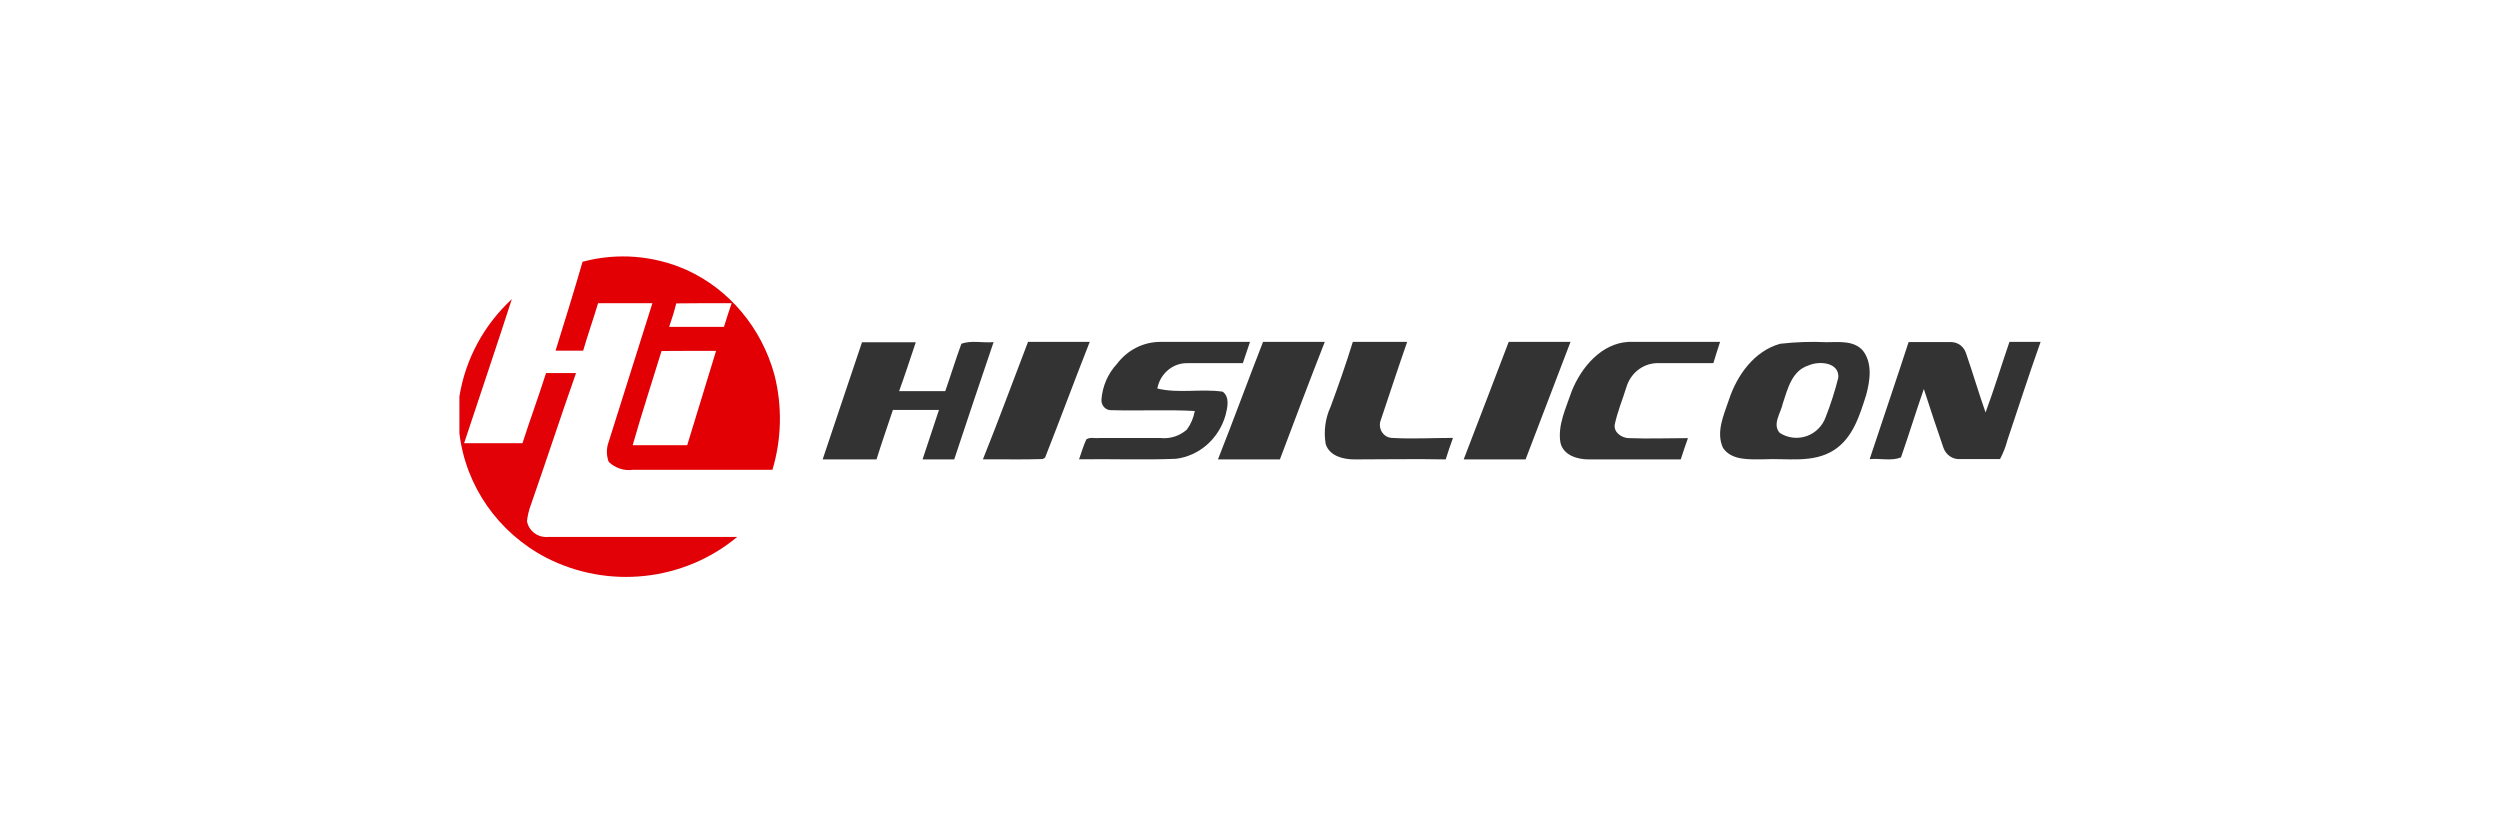 <?xml version="1.0" encoding="UTF-8"?>
<svg width="234px" height="78px" viewBox="0 0 234 78" version="1.1" xmlns="http://www.w3.org/2000/svg" xmlns:xlink="http://www.w3.org/1999/xlink">
    <title>海思</title>
    <g id="2.1" stroke="none" stroke-width="1" fill="none" fill-rule="evenodd">
        <g id="首页" transform="translate(-1194, -5231)">
            <g id="合作伙伴" transform="translate(0, 4941)">
                <g id="海思" transform="translate(1194, 290)">
                    <rect id="矩形" fill="#FF1717" opacity="0" x="0" y="0" width="234" height="78"></rect>
                    <rect id="矩形备份-7" fill="#D8D8D8" opacity="0" x="40" y="10" width="153" height="58"></rect>
                    <g id="logo" transform="translate(43, 24)" fill-rule="nonzero">
                        <path d="M11.529,0.501 C14.769,-0.37 18.19,-0.1 21.269,1.269 C25.254,3.079 28.264,6.666 29.479,11.053 C30.23,13.984 30.168,17.08 29.299,19.974 C24.942,19.974 20.585,19.974 16.237,19.974 C15.418,20.089 14.592,19.818 13.978,19.235 C13.747,18.626 13.747,17.947 13.978,17.339 C15.34,13.016 16.703,8.696 18.065,4.379 L12.979,4.379 C12.538,5.867 12.016,7.327 11.584,8.825 L9,8.825 C9.855,6.076 10.719,3.298 11.529,0.501 Z M20.297,4.398 C20.108,5.147 19.883,5.877 19.631,6.597 C21.341,6.597 23.052,6.597 24.762,6.597 C24.987,5.858 25.23,5.118 25.482,4.379 C23.754,4.379 22.026,4.369 20.297,4.398 Z M18.92,8.854 C18.02,11.793 17.057,14.722 16.219,17.67 C17.921,17.67 19.622,17.67 21.323,17.67 C22.224,14.731 23.124,11.783 24.024,8.844 C22.278,8.835 20.612,8.844 18.92,8.854 Z" id="形状" fill="#E20005"></path>
                        <path d="M0,13.113 C0.56,9.628 2.285,6.423 4.907,4 C3.45,8.51 1.917,13.01 0.441,17.483 L5.903,17.483 C6.613,15.279 7.418,13.104 8.108,10.919 C9.066,10.919 9.976,10.919 10.916,10.919 C9.478,15.007 8.136,19.114 6.708,23.202 C6.515,23.71 6.386,24.239 6.325,24.777 C6.486,25.696 7.341,26.34 8.29,26.259 C14.193,26.259 20.097,26.259 26,26.259 C20.998,30.416 13.915,31.181 8.108,28.19 C3.623,25.846 0.595,21.504 0,16.564 L0,13.113 Z" id="路径" fill="#E10106"></path>
                        <path d="M37.685,8.033 L42.718,8.033 C42.201,9.561 41.71,11.099 41.157,12.609 L45.476,12.609 C45.993,11.136 46.448,9.644 46.984,8.181 C47.876,7.829 49.009,8.116 50,8.023 C48.742,11.692 47.537,15.341 46.315,19 C45.324,19 44.334,19 43.352,19 C43.861,17.472 44.36,15.934 44.887,14.369 L40.577,14.369 C40.068,15.897 39.533,17.425 39.042,19 C37.355,19 35.678,19 34,19 C35.223,15.397 36.436,11.692 37.685,8.033 Z" id="路径" fill="#333333"></path>
                        <path d="M49,18.995 C50.452,15.389 51.812,11.671 53.223,8 L59,8 C57.579,11.597 56.239,15.231 54.818,18.837 L54.593,18.967 C52.732,19.032 50.861,18.977 49,18.995 Z" id="路径" fill="#333333"></path>
                        <path d="M61.543,10.066 C62.522,8.761 64.023,8 65.612,8 L74,8 L73.331,9.992 C71.617,9.992 69.904,9.992 68.2,9.992 C66.812,9.937 65.593,10.944 65.326,12.365 C67.334,12.849 69.431,12.365 71.448,12.662 C72.135,13.184 71.885,14.161 71.707,14.877 C71.073,17.075 69.251,18.671 67.066,18.944 C64.05,19.065 61.025,18.944 58,18.991 C58.223,18.358 58.41,17.707 58.678,17.13 C59.026,16.888 59.49,17.046 59.883,16.999 C61.801,16.999 63.72,16.999 65.639,16.999 C66.525,17.092 67.41,16.807 68.093,16.208 C68.467,15.697 68.72,15.1 68.833,14.468 C66.245,14.328 63.649,14.468 61.052,14.393 C60.79,14.414 60.533,14.313 60.349,14.117 C60.165,13.922 60.073,13.652 60.097,13.379 C60.195,12.133 60.706,10.962 61.543,10.066 Z" id="路径" fill="#333333"></path>
                        <path d="M75.221,8 L81,8 C79.566,11.654 78.182,15.327 76.799,19 C74.863,19 72.926,19 71,19 C72.434,15.383 73.787,11.664 75.221,8 Z" id="路径" fill="#333333"></path>
                        <path d="M83.625,8 C85.321,8 87.016,8 88.712,8 C87.868,10.412 87.07,12.853 86.254,15.284 C86.1,15.65 86.129,16.071 86.332,16.411 C86.534,16.751 86.883,16.966 87.267,16.988 C89.178,17.1 91.089,16.988 93,16.988 C92.749,17.649 92.533,18.329 92.318,19 C89.474,18.944 86.621,19 83.777,19 C82.764,19 81.463,18.711 81.086,17.575 C80.882,16.387 81.042,15.162 81.544,14.073 C82.27,12.108 82.979,10.086 83.625,8 Z" id="路径" fill="#333333"></path>
                        <path d="M98.215,8 L104,8 C102.591,11.688 101.19,15.355 99.795,19 L94,19 C95.405,15.336 96.821,11.673 98.215,8 Z" id="路径" fill="#333333"></path>
                        <path d="M104.11,12.621 C105.008,10.366 106.902,8.131 109.434,8 C112.29,8 115.145,8 118,8 C117.776,8.655 117.578,9.328 117.371,9.992 C115.576,9.992 113.78,9.992 112.038,9.992 C110.747,10.044 109.626,10.935 109.237,12.219 C108.878,13.388 108.393,14.529 108.141,15.736 C108.025,16.484 108.806,16.998 109.452,17.008 C111.302,17.082 113.143,17.008 114.992,17.008 C114.75,17.672 114.534,18.336 114.319,19 C111.446,19 108.563,19 105.69,19 C104.658,19 103.338,18.626 103.06,17.447 C102.772,15.792 103.589,14.173 104.11,12.621 Z" id="路径" fill="#333333"></path>
                        <path d="M123.621,8.177 C125.057,8.012 126.504,7.962 127.948,8.029 C129.096,8.029 130.511,7.844 131.356,8.806 C132.275,9.973 132.045,11.584 131.678,12.954 C131.071,14.862 130.438,17.01 128.628,18.149 C126.671,19.389 124.245,18.871 122.059,18.991 C120.773,18.991 119.091,19.13 118.274,17.926 C117.585,16.436 118.356,14.834 118.834,13.399 C119.578,11.14 121.186,8.853 123.621,8.177 Z M126.276,10.205 C124.723,10.695 124.328,12.39 123.878,13.741 C123.685,14.667 122.858,15.704 123.584,16.519 C124.329,17 125.251,17.112 126.088,16.823 C126.925,16.535 127.586,15.877 127.884,15.038 C128.359,13.831 128.755,12.593 129.069,11.334 C129.151,9.899 127.277,9.76 126.276,10.205 Z" id="形状" fill="#333333"></path>
                        <path d="M135.646,8.019 C136.983,8.019 138.32,8.019 139.657,8.019 C140.268,8.032 140.808,8.439 141.012,9.039 C141.653,10.895 142.197,12.751 142.848,14.607 C143.659,12.426 144.328,10.199 145.085,8 L148,8 C146.913,11.053 145.923,14.143 144.889,17.214 C144.729,17.826 144.499,18.414 144.203,18.968 C142.964,18.968 141.725,18.968 140.495,18.968 C139.799,19.03 139.15,18.601 138.908,17.919 C138.266,16.064 137.669,14.254 137.072,12.408 C136.332,14.533 135.672,16.685 134.933,18.81 C134.041,19.181 132.963,18.875 132,18.977 C133.203,15.34 134.451,11.684 135.646,8.019 Z" id="路径" fill="#333333"></path>
                    </g>
                </g>
            </g>
        </g>
    </g>
</svg>